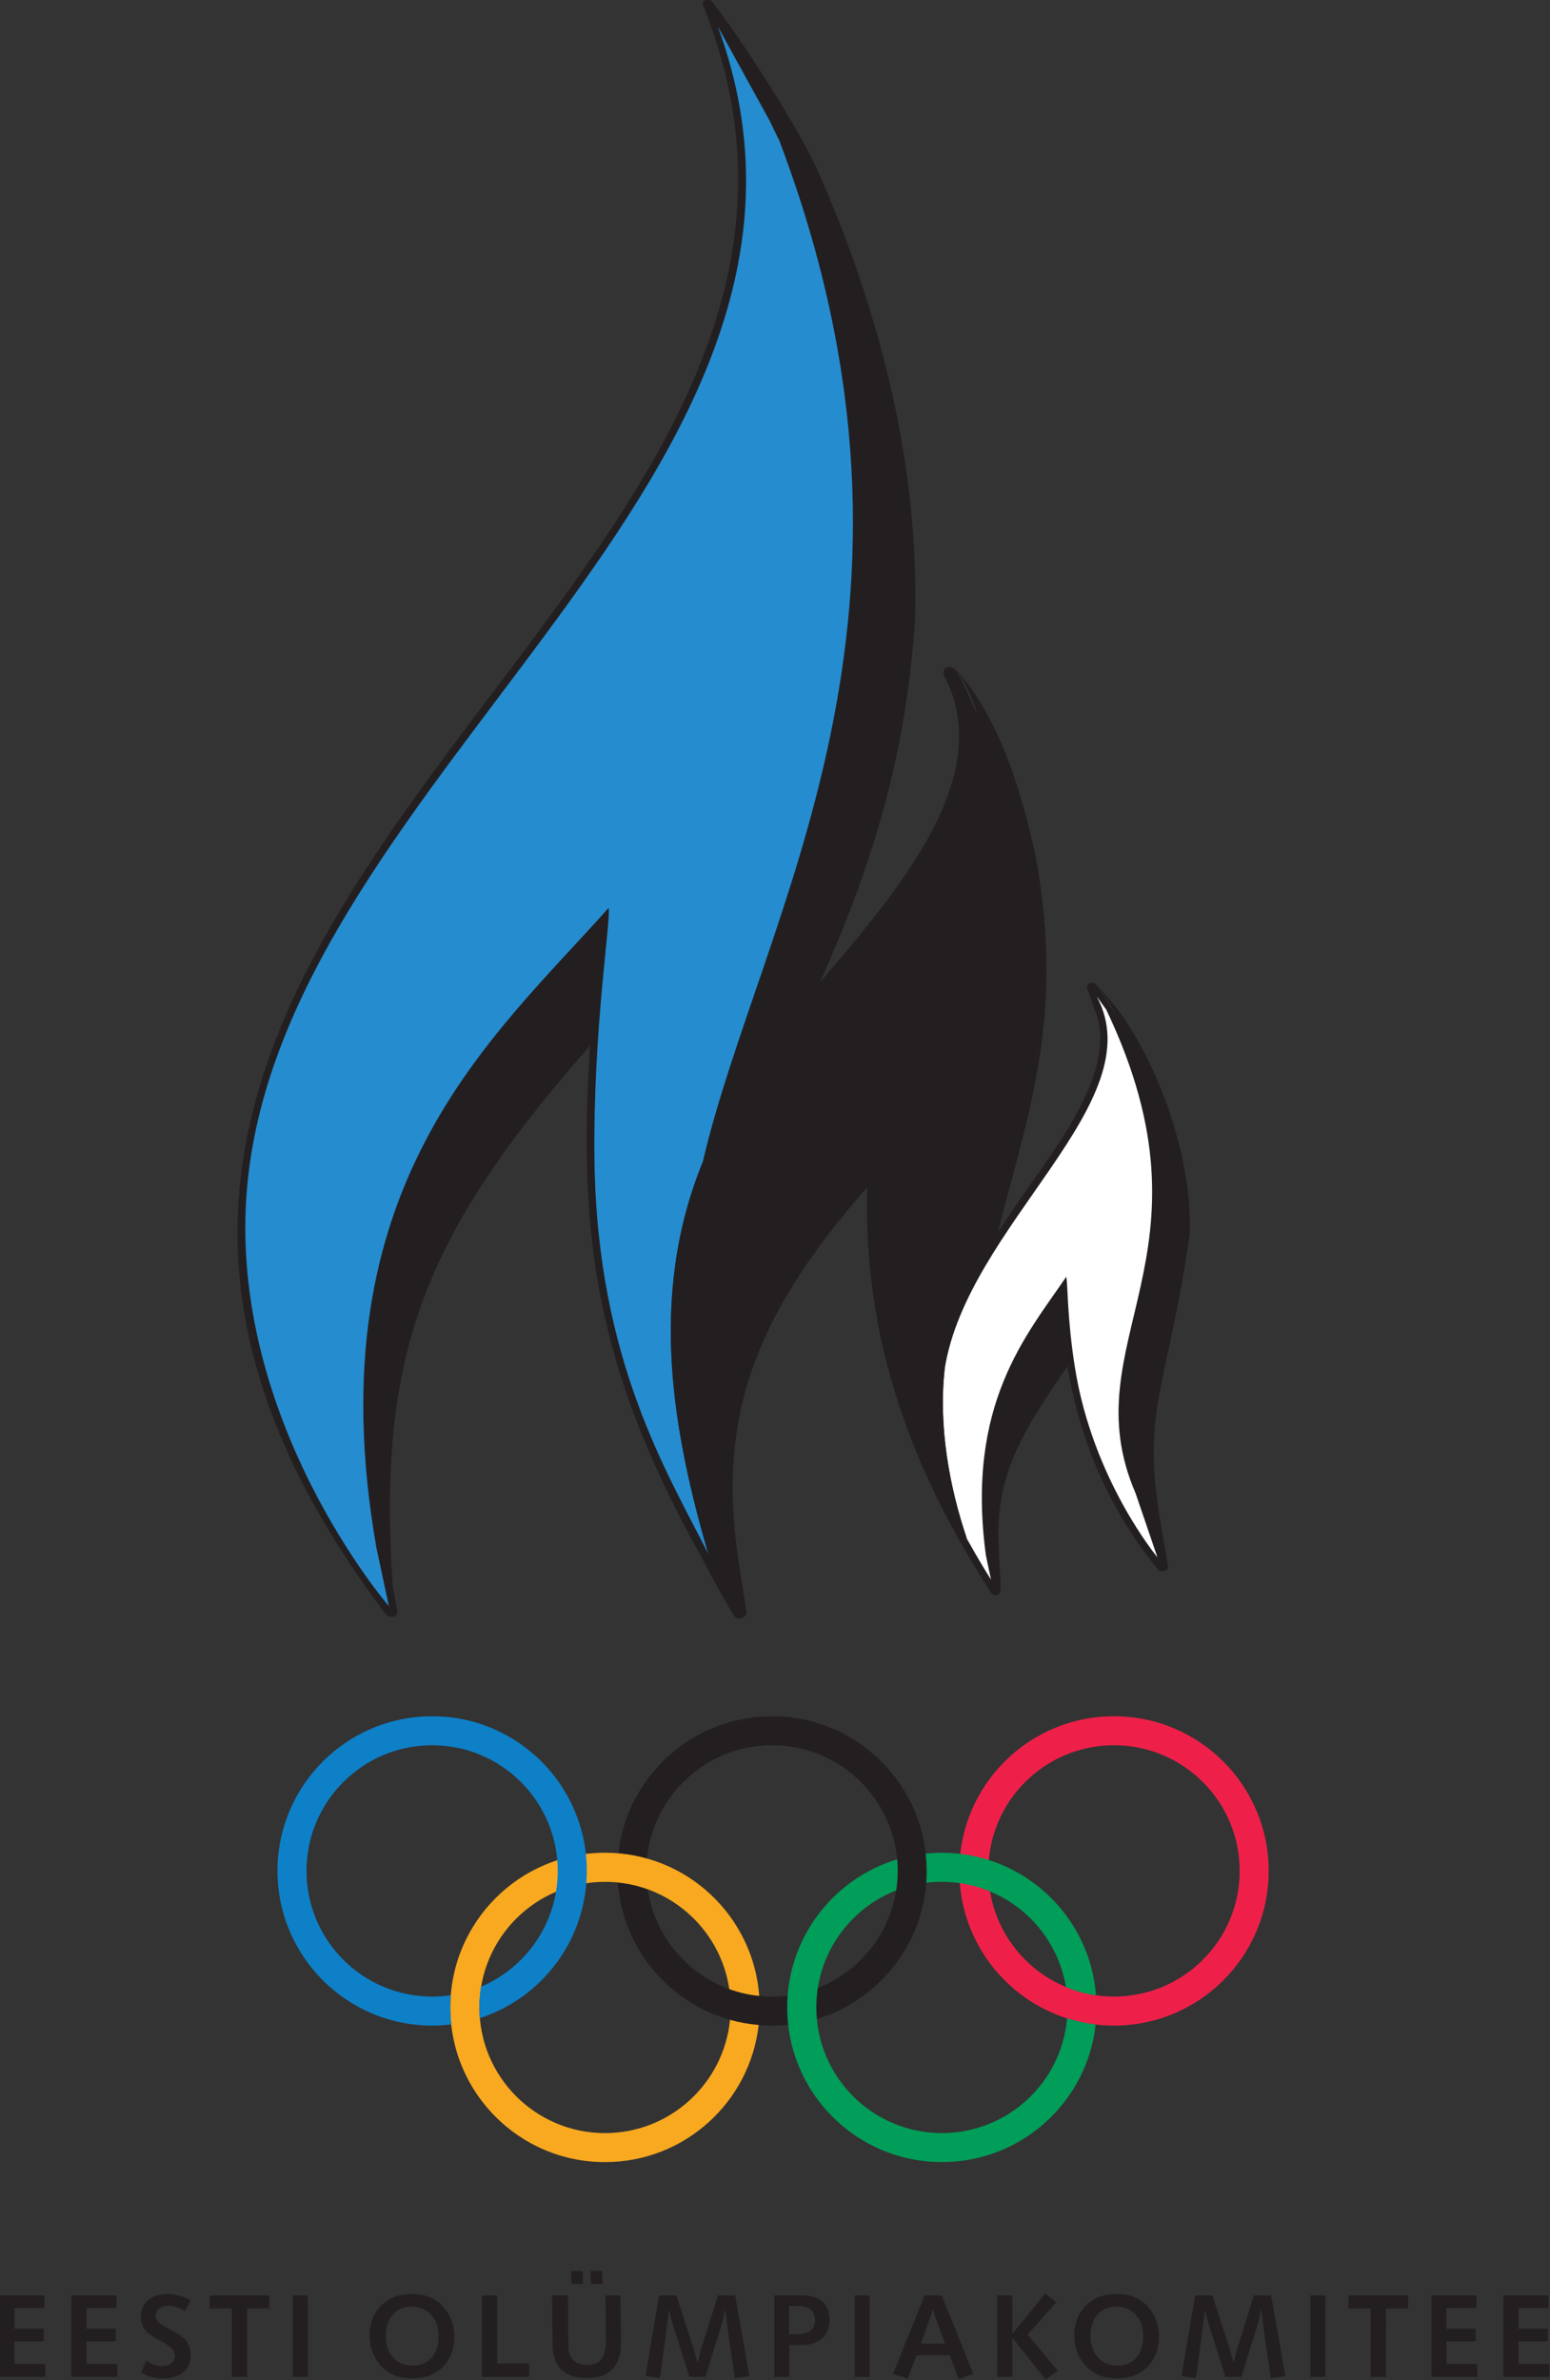<?xml version="1.0" encoding="UTF-8" standalone="no"?>
<!-- Created with Inkscape (http://www.inkscape.org/) -->
<svg xmlns:dc="http://purl.org/dc/elements/1.1/" xmlns:cc="http://creativecommons.org/ns#" xmlns:rdf="http://www.w3.org/1999/02/22-rdf-syntax-ns#" xmlns:svg="http://www.w3.org/2000/svg" xmlns="http://www.w3.org/2000/svg" version="1.1" width="195.407" height="300" id="svg9337">
  <rect width="100%" height="100%" fill="#333333" stroke="none"/>
  <defs id="defs9339"/>
  <g transform="translate(-625.154,-536.648)" id="layer1">
    <g transform="matrix(3.687,0,0,3.687,-2719.334,-2083.129)" id="g9300">
      <path d="m 941.693,751.97 c 1.11,-1.732 3.77,-4.725 2.834,-6.928 -0.1,-0.24 -0.141,-0.432 -0.241,-0.671 -0.08,-0.21 0.176,-0.329 0.329,-0.126 2.011,2.725 2.609,7.049 1.731,10.354 -1.127,4.643 -1.038,4.714 0.685,9.439 0.076,0.216 -0.246,0.295 -0.344,0.149 -2.185,-2.678 -3.188,-5.839 -3.325,-9.265 -2.311,3.047 -2.944,6.126 -2.06,9.889 0.069,0.271 -0.234,0.403 -0.365,0.101 -3.219,-4.996 -4.742,-10.066 -4.01,-16.079 -4.895,4.42 -5.952,10.56 -4.308,16.809 0.031,0.229 -0.34,0.354 -0.441,0.105 l -0.087,-0.15 c -0.347,-0.591 -0.684,-1.19 -0.993,-1.802 -4.391,-7.831 -4.343,-12.891 -3.47,-21.527 -7.17,7.271 -9.293,12.951 -6.95,23.311 0.072,0.245 -0.228,0.347 -0.405,0.122 -18.144,-24.04 19.084,-34.561 10.865,-54.99 -0.048,-0.179 0.198,-0.263 0.334,-0.086 7.928,13.085 5.293,24.445 0.427,37.758 2.195,-4.084 10.056,-9.816 7.487,-14.742 -0.107,-0.28 0.193,-0.415 0.439,-0.155 3.961,7.832 1.847,14.021 -0.061,21.805 0.496,-1.169 1.214,-2.274 1.929,-3.319" id="path8181" style="fill:#231f20;fill-opacity:1;fill-rule:evenodd;stroke:none"/>
      <path d="m 942.474,752.37 c 1.44,-2.295 4.518,-5.369 2.151,-8.106 1.774,1.71 3.281,5.603 3.156,8.467 -0.713,5.138 -1.671,5.929 -1,9.838 l 0.247,1.444 0.013,0.071 c -0.282,-0.459 -0.604,-0.885 -0.865,-1.371 -1.266,-2.257 -1.895,-3.666 -2.034,-6.237 -2.138,3.055 -3.019,4.405 -2.889,7.029 l 0.06,1.218 0,0.174 c -0.621,-1.575 -1.704,-3.022 -2.286,-4.812 -1.335,-3.524 -1.671,-6.279 -1.316,-10.008 -4.711,5.032 -6.149,8.674 -5.345,13.899 l 0.229,1.491 0.028,0.18 c -0.787,-1.58 -1.656,-3.147 -2.395,-4.751 -2.635,-5.879 -2.391,-9.645 -1.815,-15.866 -6.604,7.224 -8.451,11.285 -7.88,19.76 l 0.164,0.869 c -0.013,-0.04 -0.051,-0.065 -0.077,-0.098 -3.831,-5.135 -5.881,-11.675 -3.717,-17.961 3.658,-11.947 21.82,-23.328 14.568,-36.97 0.748,0.931 2.894,4.156 3.632,5.84 1.979,4.508 3.471,9.846 3.281,15.364 -0.441,6.361 -2.465,11.04 -5.518,16.951 1.119,-1.714 2.224,-3.275 3.535,-4.843 2.272,-2.789 5.952,-6.696 3.422,-10.46 1.515,1.655 2.306,4.469 2.724,6.503 1.144,6.576 -0.896,9.773 -1.998,15.707 0.496,-1.171 1.214,-2.272 1.929,-3.32" id="path8183" style="fill:#231f20;fill-opacity:1;fill-rule:evenodd;stroke:none"/>
      <path d="m 933.769,715.404 c 6.111,16.196 -0.666,26.434 -2.632,34.844 -0.001,0.006 0,0.013 0,0.02 -1.907,4.664 -0.975,9.361 0.19,13.412 -1.367,-2.73 -3.804,-6.588 -3.897,-13.454 -0.06,-4.494 0.58,-8.284 0.481,-8.643 -3.92,4.418 -10.102,9.476 -7.94,21.863 l 0.429,2.009 c 0,0 -5.53,-6.4 -4.851,-14.287 1.219,-14.179 21.688,-24.509 16.1,-39.711 l 1.764,3.203 0.362,0.745" id="path8185" style="fill:#258cd0;fill-opacity:1;fill-rule:evenodd;stroke:none"/>
      <path d="m 928.213,774.504 c 0,-2.92 2.366,-5.287 5.289,-5.287 2.919,0 5.289,2.368 5.289,5.287 0,2.921 -2.37,5.289 -5.289,5.289 -2.922,0 -5.289,-2.368 -5.289,-5.289 z m 0.993,0 c 0,-2.373 1.924,-4.296 4.296,-4.296 2.37,0 4.295,1.924 4.295,4.296 0,2.374 -1.925,4.296 -4.295,4.296 -2.373,0 -4.296,-1.923 -4.296,-4.296" id="path8187" style="fill:#231f20;fill-opacity:1;fill-rule:evenodd;stroke:none"/>
      <path d="m 939.905,774.504 c 0,-2.92 2.368,-5.287 5.287,-5.287 2.922,0 5.29,2.368 5.29,5.287 0,2.921 -2.368,5.289 -5.29,5.289 -2.92,0 -5.287,-2.368 -5.287,-5.289 z m 0.993,0 c 0,-2.373 1.924,-4.296 4.295,-4.296 2.374,0 4.298,1.924 4.298,4.296 0,2.374 -1.924,4.296 -4.298,4.296 -2.371,0 -4.295,-1.923 -4.295,-4.296" id="path8189" style="fill:#ee2049;fill-opacity:1;fill-rule:evenodd;stroke:none"/>
      <path d="m 922.5,779.173 c 0,-2.92 2.368,-5.29 5.289,-5.29 2.788,0 5.071,2.158 5.274,4.894 -0.357,-0.034 -0.7,-0.113 -1.024,-0.233 -0.304,-2.074 -2.091,-3.666 -4.25,-3.666 -2.371,0 -4.294,1.924 -4.294,4.295 0,2.371 1.923,4.295 4.294,4.295 2.229,0 4.061,-1.699 4.275,-3.873 0.314,0.09 0.644,0.149 0.979,0.177 -0.297,2.639 -2.538,4.688 -5.254,4.688 -2.921,0 -5.289,-2.366 -5.289,-5.287" id="path8191" style="fill:#f9a91f;fill-opacity:1;fill-rule:evenodd;stroke:none"/>
      <path d="m 943.549,778.473 c -0.336,-2.039 -2.107,-3.595 -4.24,-3.595 -0.181,0 -0.36,0.011 -0.535,0.033 0.013,-0.135 0.016,-0.27 0.016,-0.406 0,-0.2 -0.013,-0.399 -0.036,-0.591 0.184,-0.019 0.367,-0.03 0.555,-0.03 2.78,0 5.059,2.147 5.27,4.874 -0.359,-0.051 -0.706,-0.149 -1.03,-0.284 z m -9.53,0.7 c 0,-2.388 1.584,-4.406 3.76,-5.064 0.013,0.13 0.018,0.263 0.018,0.395 0,0.229 -0.018,0.451 -0.052,0.667 -1.599,0.626 -2.73,2.18 -2.73,4.001 0,2.371 1.923,4.295 4.295,4.295 2.245,0 4.091,-1.725 4.279,-3.924 0.315,0.099 0.641,0.171 0.978,0.211 -0.291,2.646 -2.533,4.705 -5.256,4.705 -2.922,0 -5.29,-2.366 -5.29,-5.287" id="path8193" style="fill:#009e59;fill-opacity:1;fill-rule:evenodd;stroke:none"/>
      <path d="m 916.591,774.504 c 0,-2.92 2.368,-5.287 5.287,-5.287 2.922,0 5.289,2.368 5.289,5.287 0,2.351 -1.534,4.348 -3.658,5.034 -0.013,-0.12 -0.015,-0.241 -0.015,-0.365 0,-0.244 0.019,-0.479 0.056,-0.71 1.541,-0.652 2.623,-2.18 2.623,-3.959 0,-2.373 -1.923,-4.296 -4.295,-4.296 -2.371,0 -4.295,1.924 -4.295,4.296 0,2.374 1.924,4.296 4.295,4.296 0.216,0 0.43,-0.015 0.637,-0.048 -0.013,0.138 -0.016,0.278 -0.016,0.42 0,0.195 0.013,0.39 0.031,0.581 -0.214,0.025 -0.431,0.039 -0.652,0.039 -2.92,0 -5.287,-2.368 -5.287,-5.289" id="path8195" style="fill:#0d80c8;fill-opacity:1;fill-rule:evenodd;stroke:none"/>
      <path d="m 939.401,757.366 c -0.209,1.923 0.15,3.98 0.762,5.784 0.033,0.06 0.065,0.116 0.098,0.172 0.116,0.207 0.223,0.39 0.314,0.546 0.285,0.485 0.412,0.674 0.412,0.674 l -0.174,-0.825 c -0.695,-5.176 1.395,-7.532 2.745,-9.521 0.059,0.139 0.02,1.336 0.299,3.095 0.61,3.846 2.82,6.49 2.82,6.49 l -0.746,-2.188 c -2.248,-5.2 3.029,-8.086 -1.004,-16.534 l -0.326,-0.453 c 1.961,3.625 -4.435,7.812 -5.2,12.758 0,0 0,10e-4 0,10e-4" id="path8197" style="fill:#ffffff;fill-opacity:1;fill-rule:evenodd;stroke:none"/>
      <path d="m 931.131,750.268 c -1.907,4.664 -0.975,9.361 0.19,13.412 0.028,0.055 0.055,0.11 0.083,0.164 0.094,0.185 0.182,0.356 0.265,0.511 0.018,0.058 0.665,1.163 0.665,1.163 l -0.595,-2.69 c -0.49,-8.745 2.121,-11.065 5.473,-14.669 0.08,0.231 -0.378,2.651 -0.142,5.497 0.347,4.196 2.072,7.664 3.095,9.494 -0.614,-1.806 -0.971,-3.866 -0.762,-5.79 0,-0.015 0,-0.03 0,-0.045 -0.198,-6.439 4.996,-10.785 0.761,-22.799 l -0.463,-0.792 c 2.382,5.522 -5.524,10.193 -8.571,16.555 -10e-4,0.003 10e-4,-0.007 0,-0.011" id="path8199" style="fill:#231f20;fill-opacity:1;fill-rule:evenodd;stroke:none"/>
      <path d="m 907.083,789.014 1.539,0 0,0.436 -1.026,0 0,0.706 1.002,0 0,0.43 -1.002,0 10e-4,0.776 1.054,0 0,0.439 -1.57,0 0,-2.788 z m 2.464,0 1.54,0 0,0.436 -1.025,0 0,0.706 1.002,0 0,0.43 -1.002,0 0,0.776 1.054,0 -0.001,0.439 -1.57,0 0,-2.788 z m 4.079,0.166 -0.194,0.375 c -0.105,-0.062 -0.205,-0.107 -0.301,-0.139 -0.095,-0.031 -0.186,-0.046 -0.273,-0.046 -0.133,0 -0.239,0.033 -0.318,0.098 -0.08,0.065 -0.117,0.15 -0.116,0.253 0,0.14 0.155,0.287 0.458,0.443 0.033,0.018 0.059,0.03 0.075,0.04 0.014,0.006 0.035,0.016 0.062,0.031 0.219,0.114 0.37,0.228 0.454,0.339 0.05,0.068 0.087,0.14 0.114,0.217 0.025,0.077 0.039,0.16 0.04,0.249 0,0.245 -0.079,0.444 -0.25,0.595 -0.172,0.15 -0.401,0.225 -0.688,0.225 -0.134,0 -0.264,-0.016 -0.389,-0.051 -0.126,-0.034 -0.251,-0.086 -0.375,-0.156 l 0.182,-0.407 c 0.092,0.062 0.181,0.109 0.27,0.139 0.087,0.03 0.177,0.045 0.27,0.045 0.133,0 0.239,-0.034 0.318,-0.101 0.079,-0.068 0.117,-0.156 0.115,-0.269 0,-0.158 -0.16,-0.319 -0.474,-0.485 -0.029,-0.016 -0.051,-0.028 -0.068,-0.035 -0.242,-0.128 -0.406,-0.247 -0.49,-0.359 -0.083,-0.113 -0.126,-0.253 -0.13,-0.42 0,-0.242 0.077,-0.435 0.244,-0.579 0.166,-0.144 0.395,-0.215 0.684,-0.215 0.124,0 0.25,0.018 0.378,0.054 0.129,0.035 0.263,0.089 0.401,0.161 z m 0.65,-0.166 2.036,0 0,0.448 -0.759,0 10e-4,2.34 -0.526,0 0,-2.34 -0.764,0 0.013,-0.448 z m 2.84,0 0.512,0 0,2.788 -0.512,0 0,-2.788 z m 4.064,0.388 c -0.276,0 -0.495,0.091 -0.654,0.278 -0.159,0.184 -0.236,0.432 -0.23,0.746 0,0.299 0.091,0.537 0.259,0.719 0.166,0.179 0.386,0.27 0.656,0.27 0.275,0 0.492,-0.092 0.654,-0.276 0.16,-0.185 0.237,-0.432 0.231,-0.746 0,-0.299 -0.091,-0.537 -0.259,-0.719 -0.168,-0.181 -0.388,-0.271 -0.657,-0.271 z m -0.013,-0.436 c 0.221,0 0.416,0.031 0.585,0.092 0.169,0.061 0.319,0.156 0.449,0.285 0.136,0.134 0.242,0.294 0.319,0.48 0.076,0.186 0.116,0.384 0.12,0.594 0,0.196 -0.031,0.389 -0.101,0.578 -0.072,0.188 -0.171,0.344 -0.296,0.469 -0.129,0.128 -0.278,0.224 -0.45,0.29 -0.171,0.065 -0.361,0.099 -0.569,0.099 -0.228,0 -0.424,-0.031 -0.59,-0.091 -0.166,-0.06 -0.318,-0.155 -0.453,-0.286 -0.14,-0.135 -0.246,-0.292 -0.321,-0.471 -0.075,-0.179 -0.114,-0.372 -0.117,-0.581 -0.013,-0.431 0.12,-0.782 0.384,-1.051 0.264,-0.27 0.611,-0.405 1.041,-0.405 z m 2.411,0.049 0.526,0 0,2.328 1.091,0 0,0.46 -1.615,0 0,-2.788 z m 6.062,0 0.589,0 0.595,1.835 c 0.021,0.069 0.041,0.145 0.064,0.229 0.024,0.085 0.045,0.174 0.066,0.269 0.029,-0.125 0.054,-0.228 0.074,-0.309 0.02,-0.081 0.033,-0.133 0.039,-0.155 l 0.583,-1.869 0.59,0 0.487,2.76 -0.499,0.072 -0.269,-1.86 c 0,-0.026 -0.013,-0.083 -0.02,-0.17 -0.013,-0.087 -0.021,-0.203 -0.036,-0.344 -0.028,0.133 -0.052,0.244 -0.072,0.331 -0.02,0.089 -0.039,0.156 -0.052,0.201 l -0.554,1.796 -0.549,0 -0.561,-1.758 c -0.031,-0.1 -0.058,-0.195 -0.081,-0.286 -0.024,-0.092 -0.044,-0.182 -0.061,-0.274 0,0.083 -0.014,0.17 -0.024,0.263 -0.013,0.092 -0.028,0.217 -0.049,0.379 l -0.228,1.721 -0.499,-0.072 0.468,-2.76 z m 4.441,0.364 10e-4,0.963 0.294,0 c 0.193,0 0.341,-0.043 0.445,-0.126 0.102,-0.085 0.152,-0.205 0.15,-0.359 0,-0.156 -0.051,-0.274 -0.147,-0.355 -0.095,-0.081 -0.231,-0.122 -0.407,-0.122 l -0.335,0 z m -0.507,-0.364 0.97,0 c 0.294,0 0.52,0.071 0.679,0.215 0.159,0.144 0.241,0.35 0.246,0.618 0,0.263 -0.08,0.472 -0.251,0.63 -0.172,0.159 -0.405,0.237 -0.696,0.237 l -0.427,0 -10e-4,1.087 -0.516,0 0,-2.788 z m 2.754,0 0.514,0 0,2.788 -0.514,0 0,-2.788 z m 2.663,0.443 c -0.013,0.049 -0.016,0.102 -0.031,0.161 -0.016,0.058 -0.037,0.121 -0.064,0.193 l -0.304,0.853 0.825,0 -0.315,-0.845 c -0.018,-0.043 -0.035,-0.094 -0.054,-0.156 -0.019,-0.062 -0.037,-0.13 -0.058,-0.205 z m -0.27,-0.443 0.581,0 1.081,2.684 -0.497,0.181 -0.312,-0.816 -1.133,0 -0.297,0.796 -0.507,-0.158 1.085,-2.688 z m 3,1.312 1.121,-1.376 0.379,0.302 -0.979,1.103 1.031,1.238 -0.419,0.299 -1.135,-1.427 0,1.337 -0.516,0 -10e-4,-2.788 0.517,0 0,1.312 z m 3.554,-0.925 c -0.276,0 -0.494,0.091 -0.652,0.278 -0.159,0.184 -0.236,0.432 -0.231,0.746 0,0.299 0.092,0.537 0.259,0.719 0.168,0.179 0.386,0.27 0.657,0.27 0.274,0 0.492,-0.092 0.652,-0.276 0.16,-0.185 0.237,-0.432 0.233,-0.746 0,-0.299 -0.091,-0.537 -0.26,-0.719 -0.168,-0.181 -0.386,-0.271 -0.657,-0.271 z m -0.013,-0.436 c 0.221,0 0.416,0.031 0.585,0.092 0.169,0.061 0.318,0.156 0.448,0.285 0.136,0.134 0.244,0.294 0.319,0.48 0.077,0.186 0.117,0.384 0.121,0.594 0,0.196 -0.031,0.389 -0.102,0.578 -0.071,0.188 -0.17,0.344 -0.295,0.469 -0.129,0.128 -0.279,0.224 -0.45,0.29 -0.171,0.065 -0.361,0.099 -0.57,0.099 -0.228,0 -0.424,-0.031 -0.59,-0.091 -0.166,-0.06 -0.318,-0.155 -0.453,-0.286 -0.139,-0.135 -0.245,-0.292 -0.32,-0.471 -0.075,-0.179 -0.115,-0.372 -0.119,-0.581 -0.013,-0.431 0.12,-0.782 0.385,-1.051 0.263,-0.27 0.61,-0.405 1.041,-0.405 z m 2.706,0.049 0.59,0 0.594,1.835 c 0.02,0.069 0.041,0.145 0.064,0.229 0.024,0.085 0.045,0.174 0.066,0.269 0.03,-0.125 0.054,-0.228 0.072,-0.309 0.021,-0.081 0.034,-0.133 0.04,-0.155 l 0.581,-1.869 0.59,0 0.49,2.76 -0.5,0.072 -0.269,-1.86 c 0,-0.026 -0.013,-0.083 -0.02,-0.17 -0.013,-0.087 -0.021,-0.203 -0.036,-0.344 -0.028,0.133 -0.052,0.244 -0.072,0.331 -0.02,0.089 -0.039,0.156 -0.052,0.201 l -0.554,1.796 -0.547,0 -0.562,-1.758 c -0.031,-0.1 -0.058,-0.195 -0.081,-0.286 -0.024,-0.092 -0.044,-0.182 -0.061,-0.274 0,0.083 -0.014,0.17 -0.025,0.263 -0.013,0.092 -0.026,0.217 -0.048,0.379 l -0.229,1.721 -0.497,-0.072 0.468,-2.76 z m 3.938,0 0.514,0 0.001,2.788 -0.512,0 0,-2.788 z m 1.308,0 2.036,0 0,0.448 -0.759,0 10e-4,2.34 -0.526,0 0,-2.34 -0.764,0 0.013,-0.448 z m 2.833,0 1.539,0 0,0.436 -1.026,0 0,0.706 1.002,0 0,0.43 -1.001,0 0.001,0.776 1.054,0 0,0.439 -1.57,0 0,-2.788 z m 2.464,0 1.539,0 0,0.436 -1.026,0 10e-4,0.706 1.002,0 -10e-4,0.43 -1.001,0 0.001,0.776 1.054,0 0,0.439 -1.57,0 0,-2.788" id="path8201" style="fill:#231f20;fill-opacity:1;fill-rule:evenodd;stroke:none"/>
      <path d="m 925.984,789.014 0.539,0 0.013,1.729 0,0.021 c 0,0.199 0.062,0.354 0.176,0.465 0.114,0.11 0.271,0.165 0.474,0.165 0.217,0 0.376,-0.065 0.479,-0.195 0.102,-0.131 0.154,-0.335 0.154,-0.614 l -0.013,-1.571 0.516,0 0.014,1.654 c 0,0.385 -0.102,0.677 -0.297,0.876 -0.195,0.199 -0.481,0.297 -0.858,0.297 -0.388,0 -0.681,-0.095 -0.88,-0.286 -0.199,-0.193 -0.301,-0.477 -0.307,-0.855 l -10e-4,-0.037 -0.013,-1.649 z m 1.311,-0.835 0.398,0 0.013,0.448 -0.399,0 -0.013,-0.448 z m -0.667,0 0.395,0 0.013,0.448 -0.394,0 -0.013,-0.448" id="path8203" style="fill:#231f20;fill-opacity:1;fill-rule:evenodd;stroke:none"/>
    </g>
  </g>
</svg>
